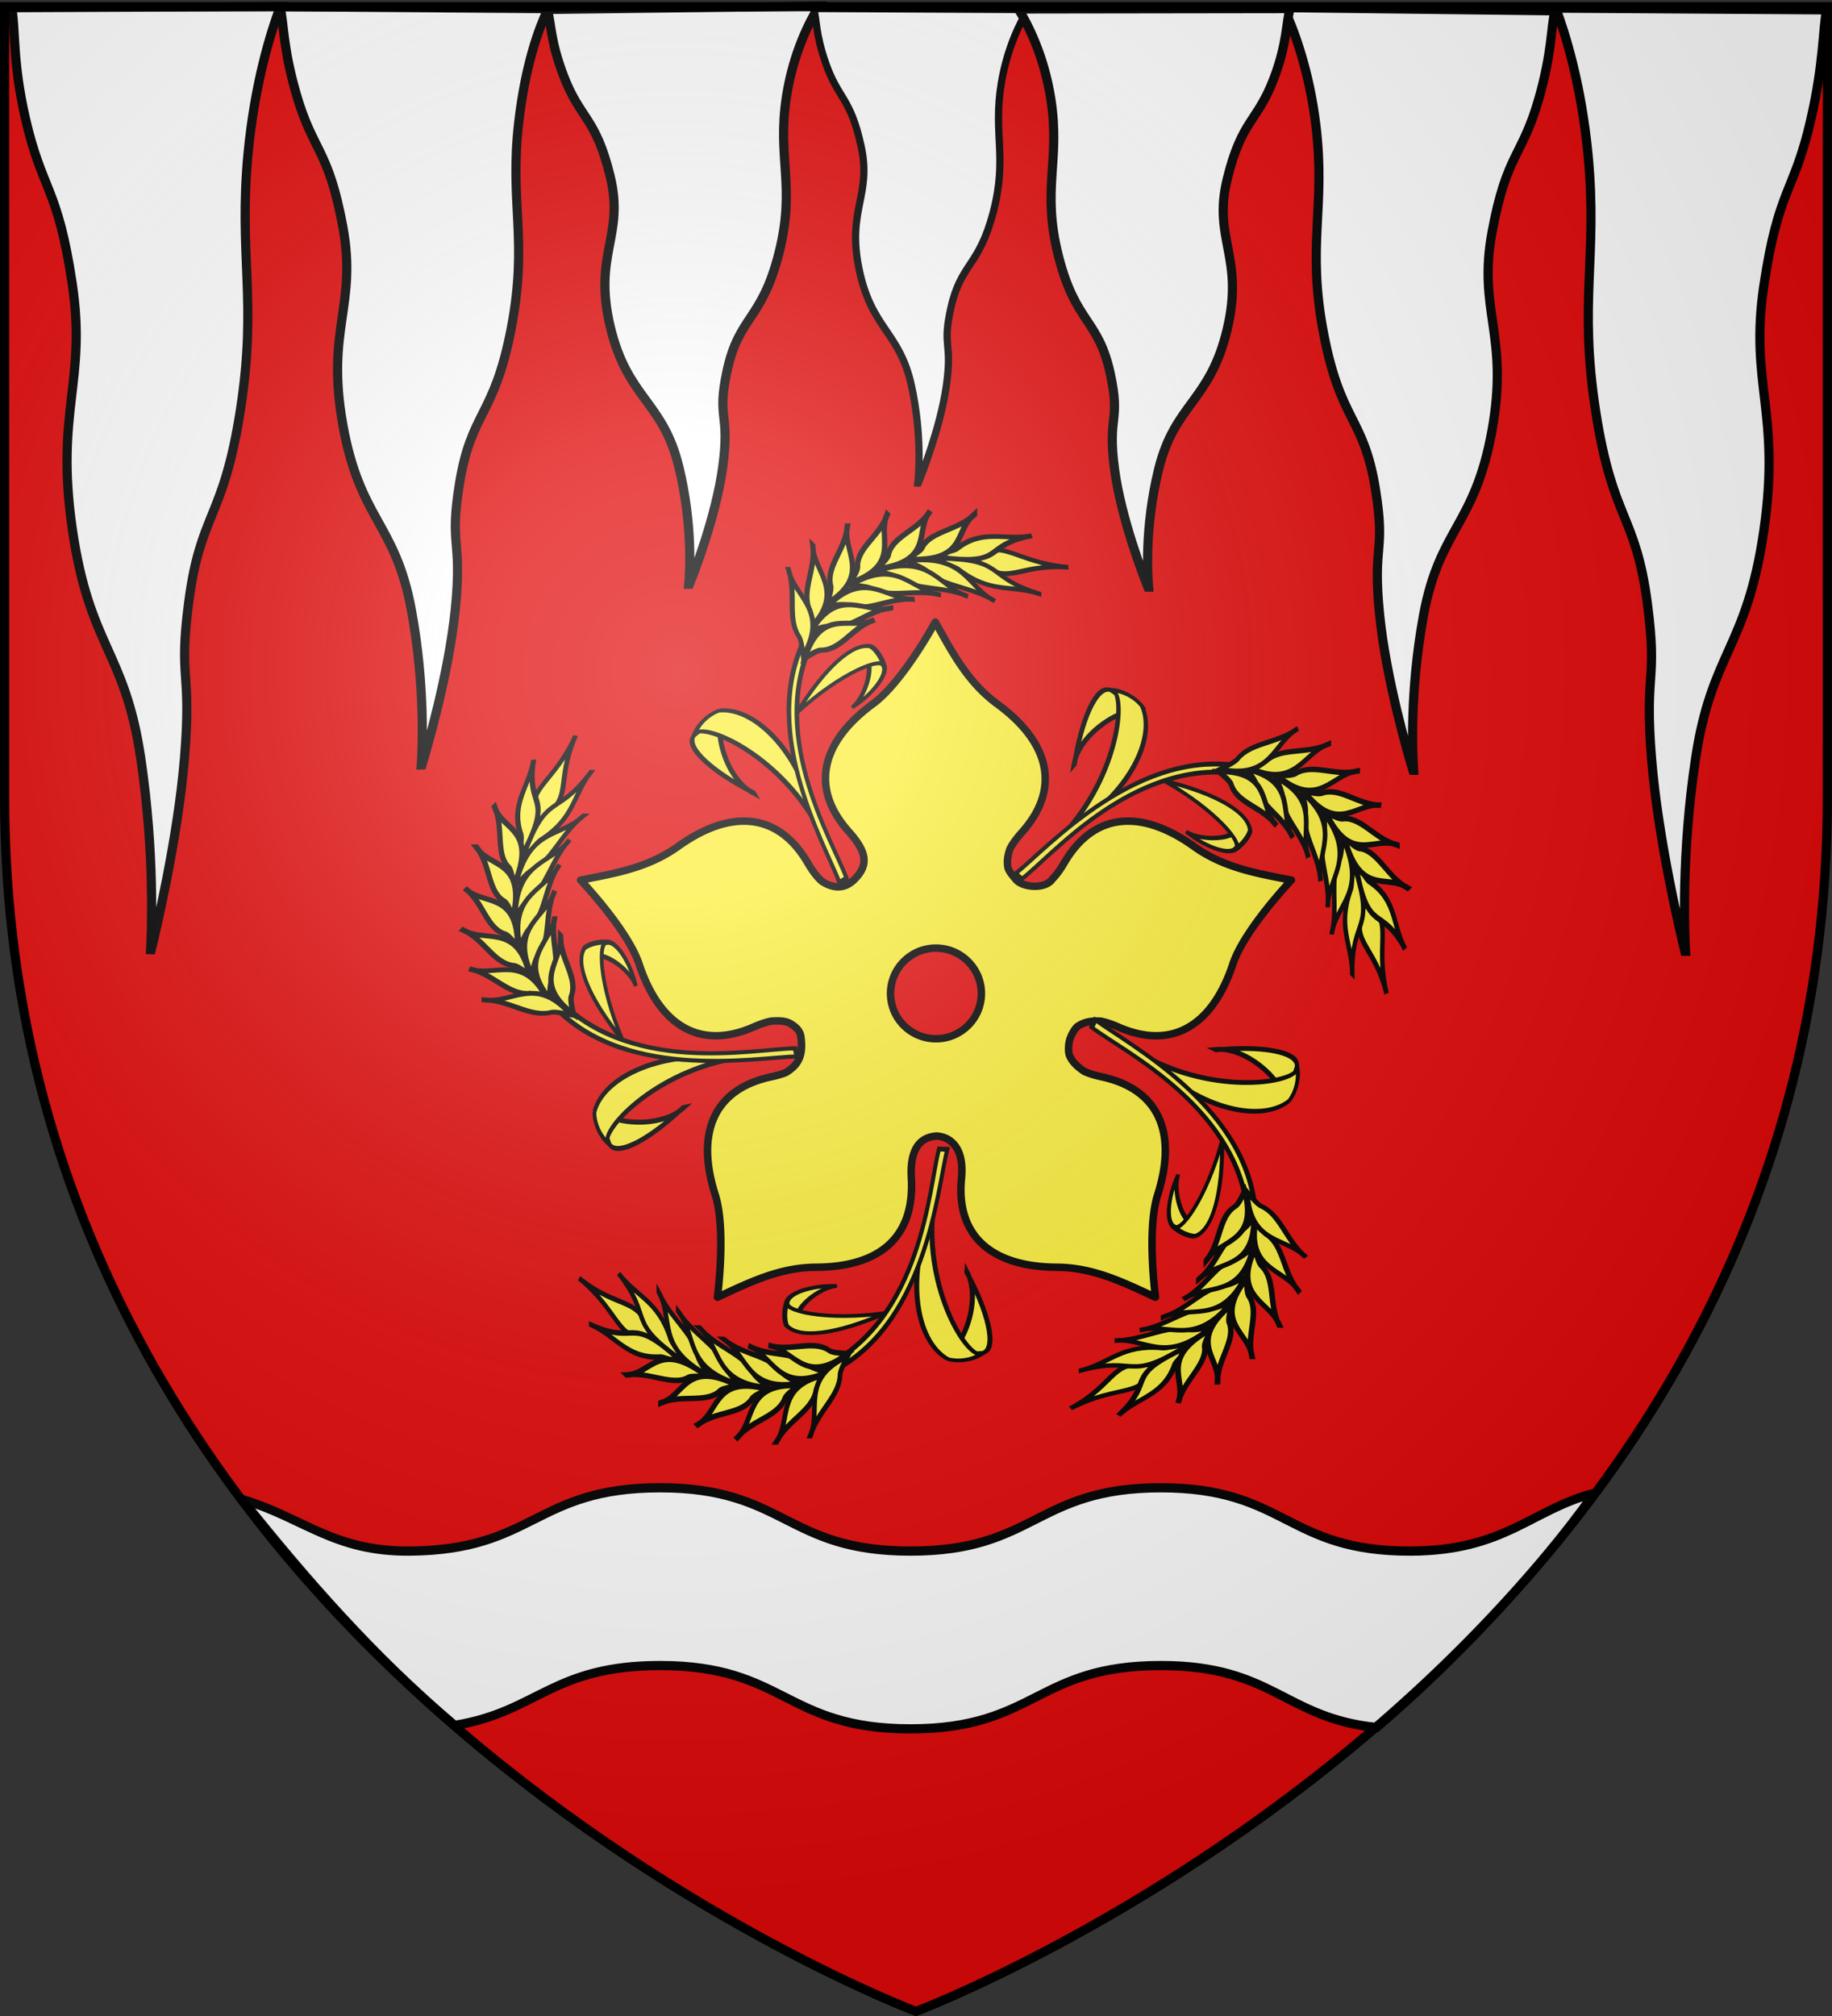 <svg xmlns="http://www.w3.org/2000/svg" xmlns:xlink="http://www.w3.org/1999/xlink" width="600" height="660" version="1.0"><rect width="100%" height="100%" fill="#333333" stroke="none"/><desc>Flag of Canton of Valais (Wallis)</desc><defs><pattern id="n" width="63.433" height="32.822" patternTransform="translate(706.076 -110.317)" patternUnits="userSpaceOnUse"><path d="M1 16.188V1m45.974 15.188v15.634H15.96V16.188M31.467 1v15.188M1 31.822h61.433M1 16.188h61.433" style="fill:none;fill-opacity:1;fill-rule:evenodd;stroke:#000;stroke-width:2;stroke-linecap:square;stroke-linejoin:miter;stroke-miterlimit:4;stroke-dasharray:none;stroke-opacity:1;display:inline"/></pattern><pattern xlink:href="#n" id="o" patternTransform="translate(706.076 -110.317)"/><pattern xlink:href="#n" id="p" patternTransform="translate(706.076 -110.317)"/><pattern xlink:href="#n" id="q" patternTransform="translate(706.076 -110.317)"/><pattern xlink:href="#o" id="u" patternTransform="translate(1455.798 -99.233)"/><pattern xlink:href="#p" id="s" patternTransform="translate(1455.798 -99.233)"/><pattern xlink:href="#q" id="r" patternTransform="translate(1455.798 -99.233)"/><pattern xlink:href="#F" id="E" patternTransform="translate(1455.798 -99.233)"/><pattern xlink:href="#G" id="D" patternTransform="translate(1455.798 -99.233)"/><pattern xlink:href="#H" id="C" patternTransform="translate(1455.798 -99.233)"/><pattern xlink:href="#y" id="F" patternTransform="translate(706.076 -110.317)"/><pattern xlink:href="#y" id="G" patternTransform="translate(706.076 -110.317)"/><pattern xlink:href="#y" id="H" patternTransform="translate(706.076 -110.317)"/><pattern id="y" width="63.433" height="32.822" patternTransform="translate(706.076 -110.317)" patternUnits="userSpaceOnUse"><path d="M1 16.188V1m45.974 15.188v15.634H15.96V16.188M31.467 1v15.188M1 31.822h61.433M1 16.188h61.433" style="fill:none;fill-opacity:1;fill-rule:evenodd;stroke:#000;stroke-width:2;stroke-linecap:square;stroke-linejoin:miter;stroke-miterlimit:4;stroke-dasharray:none;stroke-opacity:1;display:inline"/></pattern><pattern id="aG" width="63.433" height="32.822" patternTransform="translate(706.076 -110.317)" patternUnits="userSpaceOnUse"><path d="M1 16.188V1m45.974 15.188v15.634H15.96V16.188M31.467 1v15.188M1 31.822h61.433M1 16.188h61.433" style="fill:none;fill-opacity:1;fill-rule:evenodd;stroke:#000;stroke-width:2;stroke-linecap:square;stroke-linejoin:miter;stroke-miterlimit:4;stroke-dasharray:none;stroke-opacity:1;display:inline"/></pattern><pattern xlink:href="#aG" id="aH" patternTransform="translate(706.076 -110.317)"/><pattern xlink:href="#aG" id="aI" patternTransform="translate(706.076 -110.317)"/><pattern xlink:href="#aG" id="aJ" patternTransform="translate(706.076 -110.317)"/><pattern xlink:href="#aH" id="aM" patternTransform="translate(1455.798 -99.233)"/><pattern xlink:href="#aI" id="aL" patternTransform="translate(1455.798 -99.233)"/><pattern xlink:href="#aJ" id="aK" patternTransform="translate(1455.798 -99.233)"/><pattern xlink:href="#aX" id="aW" patternTransform="translate(1455.798 -99.233)"/><pattern xlink:href="#aY" id="aV" patternTransform="translate(1455.798 -99.233)"/><pattern xlink:href="#aZ" id="aU" patternTransform="translate(1455.798 -99.233)"/><pattern xlink:href="#aQ" id="aX" patternTransform="translate(706.076 -110.317)"/><pattern xlink:href="#aQ" id="aY" patternTransform="translate(706.076 -110.317)"/><pattern xlink:href="#aQ" id="aZ" patternTransform="translate(706.076 -110.317)"/><pattern id="aQ" width="63.433" height="32.822" patternTransform="translate(706.076 -110.317)" patternUnits="userSpaceOnUse"><path d="M1 16.188V1m45.974 15.188v15.634H15.96V16.188M31.467 1v15.188M1 31.822h61.433M1 16.188h61.433" style="fill:none;fill-opacity:1;fill-rule:evenodd;stroke:#000;stroke-width:2;stroke-linecap:square;stroke-linejoin:miter;stroke-miterlimit:4;stroke-dasharray:none;stroke-opacity:1;display:inline"/></pattern><g id="f"><path id="e" d="M0 0v1h.5z" transform="rotate(18 3.157 -.5)"/><use xlink:href="#e" width="810" height="540" transform="scale(-1 1)"/></g><g id="g"><use xlink:href="#f" width="810" height="540" transform="rotate(72)"/><use xlink:href="#f" width="810" height="540" transform="rotate(144)"/></g><g id="j"><path id="i" d="M0 0v1h.5z" transform="rotate(18 3.157 -.5)"/><use xlink:href="#i" width="810" height="540" transform="scale(-1 1)"/></g><g id="k"><use xlink:href="#j" width="810" height="540" transform="rotate(72)"/><use xlink:href="#j" width="810" height="540" transform="rotate(144)"/></g><g id="L"><path id="K" d="M0 0v1h.5z" transform="rotate(18 3.157 -.5)"/><use xlink:href="#K" width="810" height="540" transform="scale(-1 1)"/></g><g id="M"><use xlink:href="#L" width="810" height="540" transform="rotate(72)"/><use xlink:href="#L" width="810" height="540" transform="rotate(144)"/></g><g id="aa"><path id="Z" d="M0 0v1h.5z" transform="rotate(18 3.157 -.5)"/><use xlink:href="#Z" width="810" height="540" transform="scale(-1 1)"/></g><g id="ab"><use xlink:href="#aa" width="810" height="540" transform="rotate(72)"/><use xlink:href="#aa" width="810" height="540" transform="rotate(144)"/></g><g id="an"><path id="am" d="M0 0v1h.5z" transform="rotate(18 3.157 -.5)"/><use xlink:href="#am" width="810" height="540" transform="scale(-1 1)"/></g><g id="ao"><use xlink:href="#an" width="810" height="540" transform="rotate(72)"/><use xlink:href="#an" width="810" height="540" transform="rotate(144)"/></g><g id="aC"><path id="aB" d="M0 0v1h.5z" transform="rotate(18 3.157 -.5)"/><use xlink:href="#aB" width="810" height="540" transform="scale(-1 1)"/></g><g id="aD"><use xlink:href="#aC" width="810" height="540" transform="rotate(72)"/><use xlink:href="#aC" width="810" height="540" transform="rotate(144)"/></g><g id="bd"><path id="bc" d="M0 0v1h.5z" transform="rotate(18 3.157 -.5)"/><use xlink:href="#bc" width="810" height="540" transform="scale(-1 1)"/></g><g id="be"><use xlink:href="#bd" width="810" height="540" transform="rotate(72)"/><use xlink:href="#bd" width="810" height="540" transform="rotate(144)"/></g><g id="bh"><path id="bg" d="M0 0v1h.5z" transform="rotate(18 3.157 -.5)"/><use xlink:href="#bg" width="810" height="540" transform="scale(-1 1)"/></g><g id="bi"><use xlink:href="#bh" width="810" height="540" transform="rotate(72)"/><use xlink:href="#bh" width="810" height="540" transform="rotate(144)"/></g><radialGradient xlink:href="#a" id="bN" cx="221.445" cy="226.331" r="300" fx="221.445" fy="226.331" gradientTransform="matrix(1.353 0 0 1.349 -77.63 -85.747)" gradientUnits="userSpaceOnUse"/><linearGradient id="a"><stop offset="0" style="stop-color:white;stop-opacity:.314"/><stop offset=".19" style="stop-color:white;stop-opacity:.251"/><stop offset=".6" style="stop-color:#6b6b6b;stop-opacity:.125"/><stop offset="1" style="stop-color:black;stop-opacity:.125"/></linearGradient></defs><g style="display:inline"><path d="M300 658.5s298.5-112.32 298.5-397.772V2.176H1.5v258.552C1.5 546.18 300 658.5 300 658.5" style="fill:#e20909;fill-opacity:1;fill-rule:evenodd;stroke:none;stroke-width:1px;stroke-linecap:butt;stroke-linejoin:miter;stroke-opacity:1"/><path d="M0 0h600v660H0z" style="fill:none;stroke:none" transform="matrix(-1 0 0 1 600 0)"/><g style="display:inline"><path d="M13.167 236.716c26.161-6.031 38.95-16.976 71.552-16.779 53.74.326 53.728 20.625 107.469 20.625s53.76-20.625 107.5-20.625 53.728 20.625 107.468 20.625 53.73-20.806 107.469-20.625c40.192.14 51.888 13.577 78.225 18.788-25.849-27.36-56.849-52.765-92.87-76.265-39.63 2.995-44.47 20.196-92.824 20.196-53.74 0-53.728-20.625-107.468-20.625s-53.76 20.625-107.5 20.625c-46.311 0-52.706-15.089-87.98-19.457-34.617 22.237-63.637 47.448-91.041 73.517z" style="display:inline;fill:#fff;fill-opacity:1;fill-rule:evenodd;stroke:#000;stroke-width:3;stroke-linecap:butt;stroke-linejoin:miter;stroke-miterlimit:4;stroke-dasharray:none;stroke-opacity:1" transform="matrix(.763 0 0 -1.005 69.537 728.837)"/></g><g style="display:inline" transform="translate(35.881 -54.615)"><g id="bI"><path d="M1133.538 475.526c9.516-19.454 3.98-48.988-.173-58.489 6.582-5.504-4.2-11.128 15.227-5.823 8.412 4.763-.206 34.628-15.028 63.537z" style="fill:#fcef3c;fill-opacity:1;stroke:#000;stroke-width:3;stroke-miterlimit:4;stroke-dasharray:none;stroke-opacity:1" transform="matrix(-.484 .259 .191 .354 668.748 -147.583)"/><path d="M1128.11 402.927c6.675-1.445 15.227 1.55 20.482 8.287-5.6-10.717-37.236 38.701-39.32 107.27-11.75-49.399-2.363-103.603 18.839-115.557z" style="fill:#fcef3c;fill-opacity:1;stroke:#000;stroke-width:3;stroke-miterlimit:4;stroke-dasharray:none;stroke-opacity:1" transform="matrix(-.484 .259 .191 .354 668.748 -147.583)"/><path d="M347.58 397.249c7.558 88.796 85.54 131.421 106.544 148.993l1.681-6.325c-20.06-17.295-93.52-53.805-103.976-143.417z" style="display:inline;fill:#fcef3c;fill-opacity:1;stroke:#000;stroke-width:3;stroke-miterlimit:4;stroke-dasharray:none;stroke-opacity:1" transform="matrix(.434 .336 -.247 .318 176.894 17.253)"/><path d="M-361.413 189.728c-9.962 21.314-24.575 20.563-16.663 36.477 16.983-6.04 7.153-15.637 16.663-36.477z" style="display:inline;fill:#fcef3c;fill-opacity:1;fill-rule:evenodd;stroke:#000;stroke-width:2.396;stroke-linecap:butt;stroke-linejoin:miter;stroke-miterlimit:4;stroke-dasharray:none;stroke-opacity:1" transform="matrix(.388 .607 -.644 .216 576.452 418.717)"/><path d="M-354.153 209.26c-15.734 18.385-20.144 4.016-30.697 32.717 2.834-.246 6.091-5.19 8.225-5.802 15.452-6.844 14.308-17.592 22.472-26.914z" style="display:inline;fill:#fcef3c;fill-opacity:1;fill-rule:evenodd;stroke:#000;stroke-width:2.396;stroke-linecap:butt;stroke-linejoin:miter;stroke-miterlimit:4;stroke-dasharray:none;stroke-opacity:1" transform="matrix(.388 .607 -.644 .216 576.452 418.717)"/><path d="M-380.843 196.712c-3.537 23.938 10.197 17.83-4.523 44.634-1.675-2.3-.084-8.002-1.024-10.013-4.983-16.15 3.876-22.343 5.547-34.621z" style="display:inline;fill:#fcef3c;fill-opacity:1;fill-rule:evenodd;stroke:#000;stroke-width:2.396;stroke-linecap:butt;stroke-linejoin:miter;stroke-miterlimit:4;stroke-dasharray:none;stroke-opacity:1" transform="matrix(.388 .607 -.644 .216 576.452 418.717)"/><path d="M-357.102 232.666c-11.012 6.997-24.886-2.909-33.873 23.037 2.709-1.972 6.553-4.952 8.408-4.932 9.197-1.574 15.008-13.272 25.465-18.105z" style="display:inline;fill:#fcef3c;fill-opacity:1;fill-rule:evenodd;stroke:#000;stroke-width:2.396;stroke-linecap:butt;stroke-linejoin:miter;stroke-miterlimit:4;stroke-dasharray:none;stroke-opacity:1" transform="matrix(.445 .584 -.595 .287 587.252 393.139)"/><path d="M-396.56 214.303c1.951 12.9 18.531 16.861 4.861 40.675-.29-3.338-.566-8.194-1.8-9.58-4.85-7.97.158-20.034-3.062-31.095z" style="display:inline;fill:#fcef3c;fill-opacity:1;fill-rule:evenodd;stroke:#000;stroke-width:2.396;stroke-linecap:butt;stroke-linejoin:miter;stroke-miterlimit:4;stroke-dasharray:none;stroke-opacity:1" transform="matrix(.445 .584 -.595 .287 587.252 393.139)"/><path d="M-357.102 232.666c-11.012 6.997-24.886-2.909-33.873 23.037 2.709-1.972 6.553-4.952 8.408-4.932 9.197-1.574 15.008-13.272 25.465-18.105z" style="display:inline;fill:#fcef3c;fill-opacity:1;fill-rule:evenodd;stroke:#000;stroke-width:2.396;stroke-linecap:butt;stroke-linejoin:miter;stroke-miterlimit:4;stroke-dasharray:none;stroke-opacity:1" transform="matrix(.542 .521 -.493 .402 589.355 342.371)"/><path d="M-396.56 214.303c1.951 12.9 18.531 16.861 4.861 40.675-.29-3.338-.566-8.194-1.8-9.58-4.85-7.97.158-20.034-3.062-31.095z" style="display:inline;fill:#fcef3c;fill-opacity:1;fill-rule:evenodd;stroke:#000;stroke-width:2.396;stroke-linecap:butt;stroke-linejoin:miter;stroke-miterlimit:4;stroke-dasharray:none;stroke-opacity:1" transform="matrix(.542 .521 -.493 .402 589.355 342.371)"/><path d="M-357.102 232.666c-11.012 6.997-24.886-2.909-33.873 23.037 2.709-1.972 6.553-4.952 8.408-4.932 9.197-1.574 15.008-13.272 25.465-18.105z" style="display:inline;fill:#fcef3c;fill-opacity:1;fill-rule:evenodd;stroke:#000;stroke-width:2.396;stroke-linecap:butt;stroke-linejoin:miter;stroke-miterlimit:4;stroke-dasharray:none;stroke-opacity:1" transform="matrix(.618 .438 -.375 .502 580.175 289.02)"/><path d="M-396.56 214.303c1.951 12.9 18.531 16.861 4.861 40.675-.29-3.338-.566-8.194-1.8-9.58-4.85-7.97.158-20.034-3.062-31.095z" style="display:inline;fill:#fcef3c;fill-opacity:1;fill-rule:evenodd;stroke:#000;stroke-width:2.396;stroke-linecap:butt;stroke-linejoin:miter;stroke-miterlimit:4;stroke-dasharray:none;stroke-opacity:1" transform="matrix(.618 .438 -.375 .502 580.175 289.02)"/><path d="M-357.102 232.666c-11.012 6.997-24.886-2.909-33.873 23.037 2.709-1.972 6.553-4.952 8.408-4.932 9.197-1.574 15.008-13.272 25.465-18.105z" style="display:inline;fill:#fcef3c;fill-opacity:1;fill-rule:evenodd;stroke:#000;stroke-width:2.396;stroke-linecap:butt;stroke-linejoin:miter;stroke-miterlimit:4;stroke-dasharray:none;stroke-opacity:1" transform="matrix(.671 .337 -.244 .585 560.034 235.063)"/><path d="M-396.56 214.303c1.951 12.9 18.531 16.861 4.861 40.675-.29-3.338-.566-8.194-1.8-9.58-4.85-7.97.158-20.034-3.062-31.095z" style="display:inline;fill:#fcef3c;fill-opacity:1;fill-rule:evenodd;stroke:#000;stroke-width:2.396;stroke-linecap:butt;stroke-linejoin:miter;stroke-miterlimit:4;stroke-dasharray:none;stroke-opacity:1" transform="matrix(.671 .337 -.244 .585 560.034 235.063)"/><path d="M-357.102 232.666c-11.012 6.997-24.886-2.909-33.873 23.037 2.709-1.972 6.553-4.952 8.408-4.932 9.197-1.574 15.008-13.272 25.465-18.105z" style="display:inline;fill:#fcef3c;fill-opacity:1;fill-rule:evenodd;stroke:#000;stroke-width:2.396;stroke-linecap:butt;stroke-linejoin:miter;stroke-miterlimit:4;stroke-dasharray:none;stroke-opacity:1" transform="matrix(.697 .222 -.106 .647 529.427 182.433)"/><path d="M-396.56 214.303c1.951 12.9 18.531 16.861 4.861 40.675-.29-3.338-.566-8.194-1.8-9.58-4.85-7.97.158-20.034-3.062-31.095z" style="display:inline;fill:#fcef3c;fill-opacity:1;fill-rule:evenodd;stroke:#000;stroke-width:2.396;stroke-linecap:butt;stroke-linejoin:miter;stroke-miterlimit:4;stroke-dasharray:none;stroke-opacity:1" transform="matrix(.697 .222 -.106 .647 529.427 182.433)"/><path d="M-357.102 232.666c-11.012 6.997-24.886-2.909-33.873 23.037 2.709-1.972 6.553-4.952 8.408-4.932 9.197-1.574 15.008-13.272 25.465-18.105z" style="display:inline;fill:#fcef3c;fill-opacity:1;fill-rule:evenodd;stroke:#000;stroke-width:2.396;stroke-linecap:butt;stroke-linejoin:miter;stroke-miterlimit:4;stroke-dasharray:none;stroke-opacity:1" transform="matrix(.697 .098 .036 .686 491.034 132.916)"/><path d="M-396.56 214.303c1.951 12.9 18.531 16.861 4.861 40.675-.29-3.338-.566-8.194-1.8-9.58-4.85-7.97.158-20.034-3.062-31.095z" style="display:inline;fill:#fcef3c;fill-opacity:1;fill-rule:evenodd;stroke:#000;stroke-width:2.396;stroke-linecap:butt;stroke-linejoin:miter;stroke-miterlimit:4;stroke-dasharray:none;stroke-opacity:1" transform="matrix(.697 .098 .036 .686 491.034 132.916)"/><path d="M332.953 478.707c-3.223 2.358-8.253-3.309-7.435 8.32 1.154 8.029 15.397 15.783 28.376 17.078-9.877-2.826-20.057-17.745-20.941-25.398z" style="fill:#fcef3c;fill-opacity:1;stroke:#000;stroke-width:3;stroke-miterlimit:4;stroke-dasharray:none;stroke-opacity:1" transform="matrix(-.484 .259 .191 .354 318.241 16.105)"/><path d="M326.744 467.521c-1.835 4.046-2.508 13.17-1.226 19.505-2.592-8.167 24.278-12.48 59.024-.335-27.414-21.77-49.417-29.077-57.798-19.17z" style="fill:#fcef3c;fill-opacity:1;stroke:#000;stroke-width:3;stroke-miterlimit:4;stroke-dasharray:none;stroke-opacity:1" transform="matrix(-.484 .259 .191 .354 318.241 16.105)"/></g><g style="fill:#fcef3c;fill-opacity:1;stroke:#000;stroke-width:2;stroke-miterlimit:4;stroke-dasharray:none;stroke-opacity:1"><g style="display:inline;fill:#fcef3c;fill-opacity:1;stroke:#000;stroke-width:2;stroke-miterlimit:4;stroke-dasharray:none;stroke-opacity:1"><g style="fill:#fcef3c;fill-opacity:1;stroke:#000;stroke-width:2;stroke-miterlimit:4;stroke-dasharray:none;stroke-opacity:1"><path d="M927.28 651.197c-.001-.044-8.655 16.005-16.594 21.843-13.968 10.272-16.98 22.6-6.532 34.313 4.848 5.434 5.345 8.937 1.532 12.75-.884.883-1.783 1.451-2.688 1.75-2.043.674-4.11.03-5.969-1.156-1.289-1.075-2.55-2.73-3.875-5-7.91-13.558-20.602-14.486-34.687-4.375-8.006 5.747-16.94 7.218-26.031 9-.042-.013 12.557 13.176 15.656 22.53 5.452 16.46 16.257 23.132 30.625 16.813 1.763-.775 3.298-1.294 4.656-1.562 1.822-.126 3.772-.165 5.188.687 1.436.865 2.527 1.874 2.75 3.375.733 4.945-.509 7.576-3.907 9.657q-.046.032-.093.062c-1.122.45-2.452.82-4 1.156-15.338 3.334-20.138 15.074-14.875 31.594 2.991 9.39.567 27.473.593 27.438 8.403-3.903 16.49-7.975 26.344-8.032 17.338-.1 26.386-8.258 25.5-23.906-.571-10.094 4.33-11.015 6.688-11.25 2.809.092 7.57 2.156 6.719 11.25-1.57 15.618 8.162 23.807 25.5 23.906 9.855.057 17.94 4.129 26.343 8.032.026.035-2.397-18.048.594-27.438 5.263-16.52.432-28.26-14.906-31.594-1.889-.41-3.43-.884-4.688-1.468-1.787-1.158-3.373-2.63-4.031-4.438v-.031c-.01-.021-.025-.04-.031-.063-.293-1.079-.147-3.07.188-4.062.43-1.278 1.412-3.25 2.53-3.75 1.582-1.002 3.62-1.237 5.688-1.125 1.373.264 2.929.775 4.719 1.562 14.368 6.319 25.173-.353 30.625-16.812 3.1-9.355 15.698-22.544 15.656-22.531-9.092-1.782-18.025-3.253-26.031-9-14.085-10.11-26.777-9.183-34.687 4.375-1.078 1.846-2.115 3.26-3.157 4.312-1.84 2.791-7.803 2.373-9.718.219-1.213-1.471-1.728-2.037-2.125-3.063-.415-1.651-.122-3.477.5-5.25.676-1.335 1.738-2.781 3.187-4.406 10.45-11.712 7.406-24.072-6.562-34.344-7.94-5.838-12.09-13.872-16.594-21.968zm.156 87.343c6.702 0 12.156 5.454 12.156 12.157 0 6.702-5.454 12.125-12.156 12.125a12.117 12.117 0 0 1-12.125-12.125c0-6.703 5.422-12.157 12.125-12.157z" style="fill:#fcef3c;fill-opacity:1;fill-rule:evenodd;stroke:#000;stroke-width:2;stroke-linecap:butt;stroke-linejoin:miter;stroke-miterlimit:4;stroke-dasharray:none;stroke-opacity:1" transform="matrix(1.225 0 0 1.222 -865.468 -537.487)"/></g></g></g><use xlink:href="#bI" id="bJ" width="100%" height="100%" x="0" y="0" transform="matrix(.309 .949 -.953 .309 550.22 7.62)"/><use xlink:href="#bJ" id="bK" width="100%" height="100%" x="0" y="0" transform="matrix(.247 .967 -.971 .247 580.306 17.445)"/><use xlink:href="#bK" id="bL" width="100%" height="100%" x="0" y="0" transform="matrix(.39 .919 -.923 .39 507.034 -17.293)"/><use xlink:href="#bL" width="100%" height="100%" transform="matrix(.263 .963 -.967 .263 569.653 22.931)"/></g><path d="M49.327 310.895c.31-5.5 1.424-31.662-3.268-62.965-5.264-35.118-16.794-36.075-22.392-74.823s4.798-48.1 0-80.167S13.844 62.763 8.33 38.777C4.007 19.975 5.163 9.541 3.815 2.52l88.006-.385c-3.032 8.054-8.35 24.81-10.576 48.05-3.199 33.403 3.1 47.883-2.499 83.958-5.598 36.076-13.077 33.368-16.943 62.999-3.407 26.11 1.04 21.394-1.36 50.789-2.173 26.623-9.518 57.355-10.896 62.965z" style="display:inline;fill:#fff;fill-opacity:1;fill-rule:evenodd;stroke:#000;stroke-width:3;stroke-linecap:butt;stroke-linejoin:miter;stroke-miterlimit:4;stroke-dasharray:none;stroke-opacity:1"/><path d="M137.973 250.428c.31-4.447 1.425-25.602-3.274-50.915-5.272-28.397-16.819-29.17-22.425-60.503s4.805-38.895 0-64.825-9.838-24.401-15.36-43.796c-4.33-15.205-3.868-22.518-5.218-28.196l87.792.65c-3.037 6.512-7.32 17.976-9.55 36.77-3.203 27.01 3.104 38.718-2.503 67.89-5.606 29.17-13.097 26.981-16.968 50.941-3.412 21.114 1.04 17.3-1.362 41.07-2.176 21.528-9.532 46.378-10.912 50.914z" style="display:inline;fill:#fff;fill-opacity:1;fill-rule:evenodd;stroke:#000;stroke-width:3;stroke-linecap:butt;stroke-linejoin:miter;stroke-miterlimit:4;stroke-dasharray:none;stroke-opacity:1"/><path id="bM" d="M225.576 191.283c.31-3.372 1.427-19.41-3.28-38.599-5.281-21.528-16.849-22.115-22.465-45.867-5.617-23.753 4.814-29.487 0-49.144-4.814-19.658-9.856-18.499-15.388-33.202-4.337-11.527-3.875-17.071-5.227-21.375l88.993-1.089c-3.042 4.938-8.378 15.209-10.61 29.456-3.21 20.476 3.109 29.353-2.508 51.468-5.616 22.114-13.12 20.455-17 38.619-3.417 16.006 1.044 13.115-1.363 31.134-2.18 16.32-9.55 35.16-10.932 38.599z" style="display:inline;fill:#fff;fill-opacity:1;fill-rule:evenodd;stroke:#000;stroke-width:3;stroke-linecap:butt;stroke-linejoin:miter;stroke-miterlimit:4;stroke-dasharray:none;stroke-opacity:1"/><use xlink:href="#bM" width="100%" height="100%" style="stroke:#000;stroke-width:3.588;stroke-miterlimit:4;stroke-dasharray:none;stroke-opacity:1" transform="matrix(.789 .014 -.013 .822 125.116 -2.317)"/><path d="M552.025 311.43c-.31-5.499-1.423-31.66 3.27-62.964 5.263-35.118 16.793-36.075 22.39-74.823 5.599-38.747-4.797-48.1 0-80.167 4.799-32.067 9.824-30.177 15.338-54.163 4.323-18.802 3.862-29.061 5.21-36.083l-88.701-.56c3.032 8.054 8.35 24.81 10.576 48.05 3.198 33.403-3.1 47.883 2.499 83.959 5.597 36.075 13.077 33.367 16.943 62.998 3.407 26.11-1.04 21.394 1.36 50.789 2.173 26.624 9.518 57.355 10.896 62.965zM462.975 252.178c-.31-4.446-1.425-25.601 3.274-50.914 5.272-28.397 16.819-29.171 22.425-60.503s-4.805-38.895 0-64.825 9.838-24.402 15.36-43.797c4.33-15.204 3.868-22.922 5.218-28.6l-88.834-1.03c3.037 6.512 8.363 20.06 10.592 38.854 3.203 27.01-3.104 38.72 2.503 67.89 5.606 29.171 13.097 26.982 16.968 50.942 3.412 21.113-1.04 17.3 1.362 41.069 2.176 21.528 9.532 46.378 10.912 50.914z" style="display:inline;fill:#fff;fill-opacity:1;fill-rule:evenodd;stroke:#000;stroke-width:3;stroke-linecap:butt;stroke-linejoin:miter;stroke-miterlimit:4;stroke-dasharray:none;stroke-opacity:1"/><path d="M376.182 192.223c-.31-3.37-1.428-19.408 3.28-38.598 5.28-21.528 16.849-22.115 22.465-45.867 5.616-23.753-4.814-29.487 0-49.144 4.814-19.658 9.856-18.499 15.388-33.203 4.337-11.526 3.874-18.285 5.227-22.589l-88.994.126c3.043 4.938 8.378 15.209 10.611 29.456 3.21 20.476-3.109 29.353 2.507 51.468 5.617 22.114 13.121 20.455 17 38.618 3.418 16.007-1.043 13.116 1.364 31.135 2.18 16.32 9.549 35.16 10.932 38.598z" style="display:inline;fill:#fff;fill-opacity:1;fill-rule:evenodd;stroke:#000;stroke-width:3;stroke-linecap:butt;stroke-linejoin:miter;stroke-miterlimit:4;stroke-dasharray:none;stroke-opacity:1"/></g><path d="M300 658.5s298.5-112.32 298.5-397.772V2.176H1.5v258.552C1.5 546.18 300 658.5 300 658.5" style="opacity:1;fill:url(#bN);fill-opacity:1;fill-rule:evenodd;stroke:none;stroke-width:1px;stroke-linecap:butt;stroke-linejoin:miter;stroke-opacity:1"/><path d="M300 658.5S1.5 546.18 1.5 260.728V2.176h597v258.552C598.5 546.18 300 658.5 300 658.5z" style="opacity:1;fill:none;fill-opacity:1;fill-rule:evenodd;stroke:#000;stroke-width:3;stroke-linecap:butt;stroke-linejoin:miter;stroke-miterlimit:4;stroke-dasharray:none;stroke-opacity:1"/></svg>